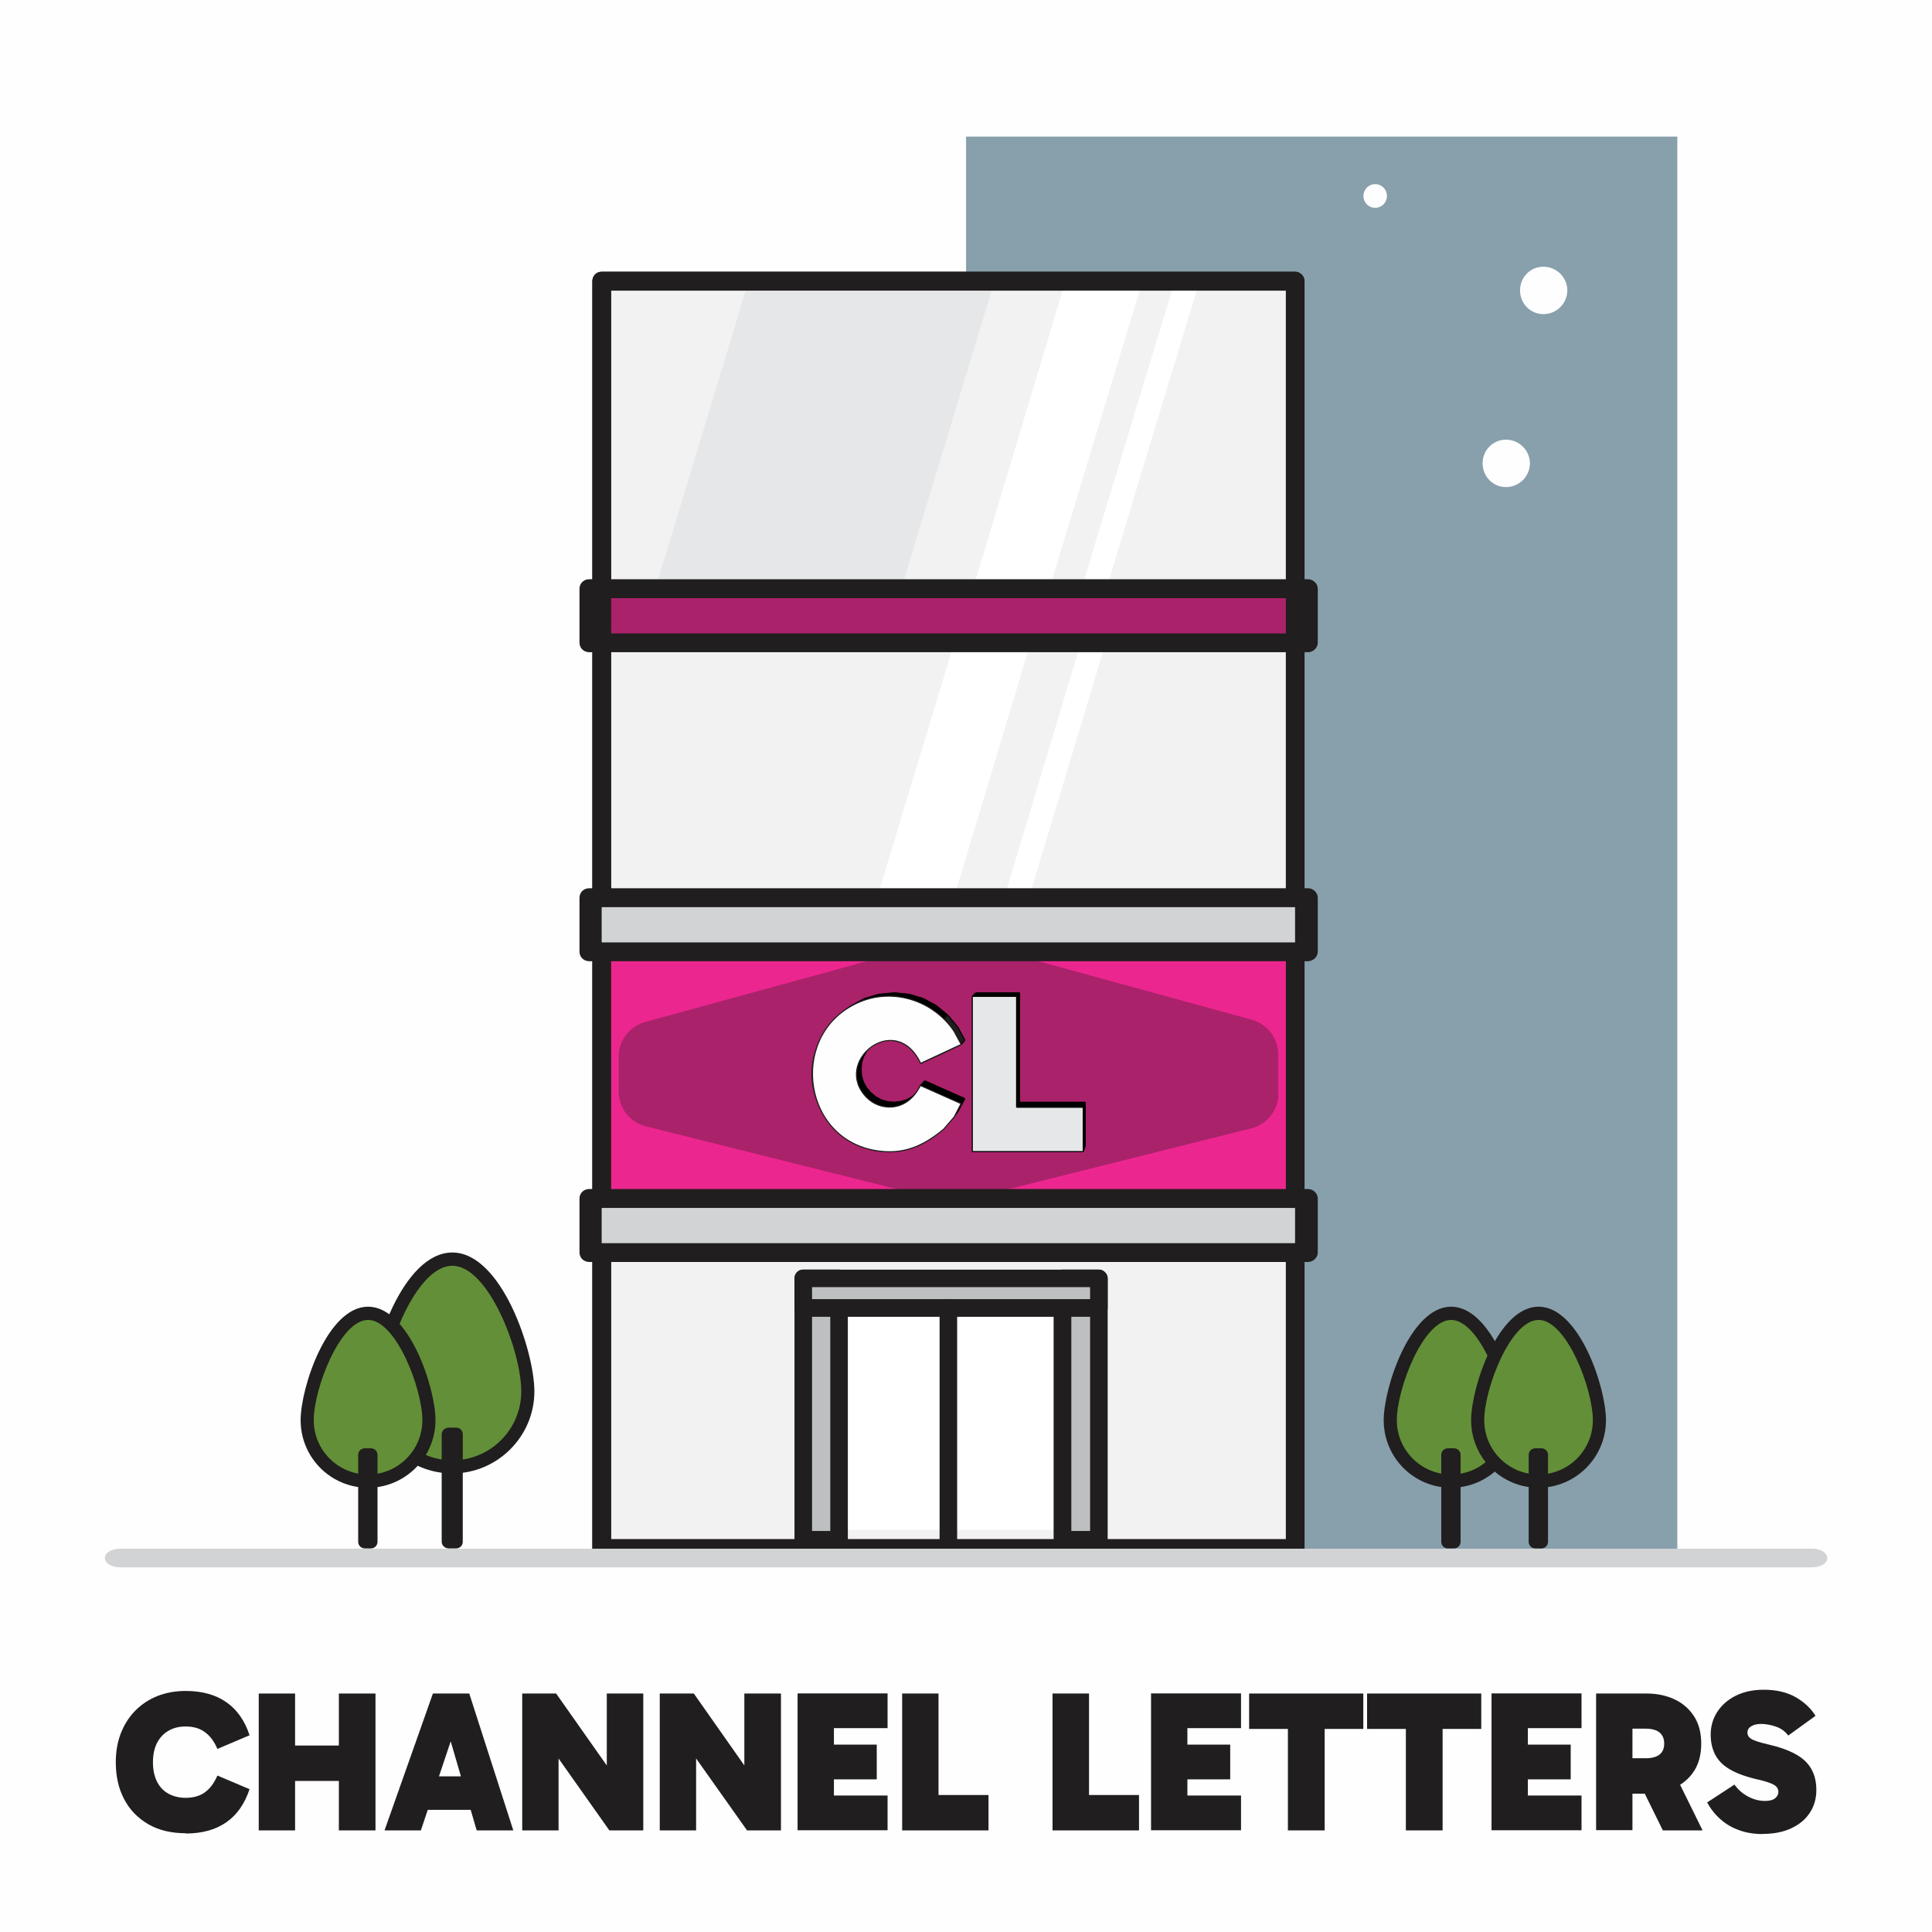 <?xml version="1.0" encoding="UTF-8"?>
<!DOCTYPE svg PUBLIC "-//W3C//DTD SVG 1.1//EN" "http://www.w3.org/Graphics/SVG/1.1/DTD/svg11.dtd">
<!-- Creator: CorelDRAW -->
<svg xmlns="http://www.w3.org/2000/svg" xml:space="preserve" width="5.208in" height="5.208in" version="1.1" style="shape-rendering:geometricPrecision; text-rendering:geometricPrecision; image-rendering:optimizeQuality; fill-rule:evenodd; clip-rule:evenodd"
viewBox="0 0 142.99 142.99"
 xmlns:xlink="http://www.w3.org/1999/xlink"
 xmlns:xodm="http://www.corel.com/coreldraw/odm/2003">
 <defs>
  <style type="text/css">
   <![CDATA[
    .str0 {stroke:#201E1E;stroke-width:0.01;stroke-miterlimit:2.613}
    .str2 {stroke:#201E1E;stroke-width:0.08;stroke-miterlimit:2.613}
    .str1 {stroke:black;stroke-width:0.08;stroke-miterlimit:2.613}
    .fil15 {fill:none;fill-rule:nonzero}
    .fil0 {fill:#FEFEFE}
    .fil13 {fill:#EC268F}
    .fil3 {fill:#FEFEFE;fill-rule:nonzero}
    .fil8 {fill:#E6E7E8;fill-rule:nonzero}
    .fil16 {fill:#D2D3D5;fill-rule:nonzero}
    .fil11 {fill:#BDBFC1;fill-rule:nonzero}
    .fil10 {fill:#AA226A;fill-rule:nonzero}
    .fil2 {fill:#889FAC;fill-rule:nonzero}
    .fil1 {fill:#201E1E;fill-rule:nonzero}
    .fil14 {fill:black;fill-rule:nonzero}
    .fil7 {fill:#3B3B3B;fill-rule:nonzero}
    .fil9 {fill:#544F49;fill-rule:nonzero}
    .fil4 {fill:#E7E7E7;fill-rule:nonzero}
    .fil6 {fill:#F2F2F2;fill-rule:nonzero}
    .fil5 {fill:white;fill-rule:nonzero}
    .fil12 {fill:#638F38;fill-rule:nonzero}
   ]]>
  </style>
 </defs>
 <g id="Layer_x0020_1">
  <rect class="fil0" x="0" y="0" width="142.99" height="142.99"/>
  <path class="fil1" d="M13.74 135.68c-1.07,0 -1.99,-0.22 -2.77,-0.67 -0.77,-0.45 -1.37,-1.06 -1.78,-1.85 -0.42,-0.79 -0.62,-1.7 -0.62,-2.74 0,-0.77 0.12,-1.48 0.37,-2.13 0.25,-0.64 0.6,-1.2 1.06,-1.67 0.46,-0.47 1,-0.83 1.64,-1.09 0.63,-0.25 1.34,-0.38 2.11,-0.38 1.21,0 2.21,0.28 3,0.83 0.79,0.55 1.37,1.37 1.72,2.45l-2.38 1.01c-0.23,-0.54 -0.53,-0.95 -0.91,-1.23 -0.38,-0.29 -0.86,-0.43 -1.44,-0.43 -0.48,0 -0.9,0.1 -1.26,0.31 -0.37,0.21 -0.65,0.51 -0.86,0.91 -0.2,0.4 -0.3,0.87 -0.3,1.43 0,0.56 0.1,1.03 0.3,1.43 0.2,0.4 0.49,0.7 0.86,0.9 0.37,0.2 0.79,0.3 1.26,0.3 0.58,0 1.07,-0.14 1.44,-0.42 0.38,-0.28 0.68,-0.69 0.91,-1.23l2.38 1.01c-0.36,1.08 -0.93,1.9 -1.72,2.45 -0.79,0.55 -1.79,0.83 -3,0.83z"/>
  <path id="_1" class="fil1" d="M25.08 135.47l0 -10.13 2.71 0 0 10.13 -2.71 0zm-5.93 0l0 -10.13 2.69 0 0 10.13 -2.69 0zm1.73 -3.66l0 -2.62 5.16 0 0 2.62 -5.16 0z"/>
  <path id="_2" class="fil1" d="M30.91 131.47l4.24 0 0 2.48 -4.24 0 0 -2.48zm-2.45 4l3.58 -10.13 2.69 0 3.26 10.13 -2.71 0 -2.42 -8.3 1.07 0 -2.78 8.3 -2.69 0z"/>
  <polygon id="_3" class="fil1" points="45.1,135.47 40.33,128.72 41.34,128.45 41.34,135.47 38.65,135.47 38.65,125.34 41.16,125.34 45.92,132.1 44.91,132.36 44.91,125.34 47.61,125.34 47.61,135.47 "/>
  <polygon id="_4" class="fil1" points="55.29,135.47 50.51,128.72 51.52,128.45 51.52,135.47 48.83,135.47 48.83,125.34 51.35,125.34 56.1,132.1 55.09,132.36 55.09,125.34 57.8,125.34 57.8,135.47 "/>
  <path id="_5" class="fil1" d="M60.67 131.69l0 -2.57 4.22 0 0 2.57 -4.22 0zm-0.04 -3.78l1.09 -1.19 0 7.55 -1.16 -1.38 5.13 0 0 2.57 -6.66 0 0 -10.13 6.66 0 0 2.57 -5.06 0z"/>
  <polygon id="_6" class="fil1" points="73.16,135.47 66.77,135.47 66.77,125.34 69.46,125.34 69.46,134.12 68.63,132.85 73.16,132.85 "/>
  <polygon id="_7" class="fil1" points="84.3,135.47 77.9,135.47 77.9,125.34 80.6,125.34 80.6,134.12 79.76,132.85 84.3,132.85 "/>
  <path id="_8" class="fil1" d="M86.83 131.69l0 -2.57 4.22 0 0 2.57 -4.22 0zm-0.04 -3.78l1.09 -1.19 0 7.55 -1.16 -1.38 5.13 0 0 2.57 -6.66 0 0 -10.13 6.66 0 0 2.57 -5.06 0z"/>
  <path id="_9" class="fil1" d="M95.32 135.47l0 -9.18 2.72 0 0 9.18 -2.72 0zm-2.87 -7.51l0 -2.62 8.45 0 0 2.62 -8.45 0z"/>
  <path id="_10" class="fil1" d="M104.05 135.47l0 -9.18 2.72 0 0 9.18 -2.72 0zm-2.87 -7.51l0 -2.62 8.45 0 0 2.62 -8.45 0z"/>
  <path id="_11" class="fil1" d="M112.03 131.69l0 -2.57 4.22 0 0 2.57 -4.22 0zm-0.04 -3.78l1.09 -1.19 0 7.55 -1.16 -1.38 5.13 0 0 2.57 -6.66 0 0 -10.13 6.66 0 0 2.57 -5.06 0z"/>
  <path id="_12" class="fil1" d="M118.13 135.47l0 -10.13 3.75 0c0.74,0 1.42,0.14 2.03,0.42 0.61,0.28 1.1,0.7 1.46,1.25 0.36,0.55 0.54,1.23 0.54,2.04 0,0.81 -0.18,1.49 -0.54,2.04 -0.36,0.55 -0.85,0.96 -1.46,1.24 -0.61,0.28 -1.29,0.42 -2.03,0.42l-1.7 0 0 -2.62 1.61 0c0.46,0 0.8,-0.09 1.03,-0.27 0.23,-0.18 0.35,-0.45 0.35,-0.82 0,-0.36 -0.12,-0.63 -0.35,-0.82 -0.23,-0.19 -0.58,-0.28 -1.03,-0.28l-1.62 0 0.65 -0.58 0 8.09 -2.69 0zm4.94 0l-1.99 -4.04 2.94 0 1.99 4.04 -2.94 0z"/>
  <path id="_13" class="fil1" d="M130.46 135.74c-0.63,0 -1.21,-0.09 -1.73,-0.28 -0.52,-0.18 -0.98,-0.45 -1.38,-0.8 -0.4,-0.35 -0.74,-0.77 -1,-1.26l2.02 -1.32c0.26,0.37 0.59,0.66 1,0.88 0.41,0.22 0.83,0.33 1.26,0.33 0.33,0 0.57,-0.06 0.74,-0.19 0.16,-0.13 0.25,-0.29 0.25,-0.48 0,-0.13 -0.04,-0.24 -0.11,-0.34 -0.07,-0.1 -0.22,-0.2 -0.44,-0.29 -0.22,-0.09 -0.54,-0.19 -0.95,-0.28 -0.87,-0.2 -1.57,-0.45 -2.08,-0.75 -0.52,-0.3 -0.88,-0.67 -1.1,-1.1 -0.22,-0.43 -0.33,-0.92 -0.33,-1.48 0,-0.61 0.16,-1.17 0.48,-1.67 0.32,-0.5 0.77,-0.9 1.36,-1.2 0.59,-0.3 1.29,-0.45 2.1,-0.45 0.91,0 1.69,0.18 2.33,0.54 0.64,0.36 1.14,0.83 1.49,1.39l-2.02 1.46c-0.23,-0.31 -0.53,-0.53 -0.91,-0.66 -0.38,-0.13 -0.75,-0.2 -1.09,-0.2 -0.31,0 -0.55,0.06 -0.74,0.17 -0.18,0.11 -0.28,0.27 -0.28,0.47 0,0.2 0.1,0.36 0.3,0.48 0.2,0.12 0.61,0.25 1.21,0.39 0.83,0.19 1.51,0.43 2.04,0.72 0.53,0.29 0.92,0.65 1.17,1.09 0.25,0.43 0.38,0.96 0.38,1.58 0,0.62 -0.16,1.18 -0.48,1.67 -0.32,0.49 -0.77,0.87 -1.37,1.15 -0.59,0.28 -1.3,0.42 -2.13,0.42z"/>
  <polygon class="fil2" points="71.5,115 124.14,115 124.14,10.11 71.5,10.11 "/>
  <path class="fil3" d="M113.23 34.29c0,0.97 -0.8,1.76 -1.77,1.76 -0.97,0 -1.73,-0.79 -1.73,-1.76 0,-0.97 0.76,-1.75 1.73,-1.75 0.97,0 1.77,0.79 1.77,1.75z"/>
  <polygon class="fil4" points="54.7,115.4 87.06,115.4 87.06,41.27 54.7,41.27 "/>
  <polygon class="fil5" points="84.8,88.69 80.64,88.69 87.38,70.34 91.6,70.34 "/>
  <polygon class="fil6" points="44.53,114.62 95.85,114.62 95.85,20.82 44.53,20.82 "/>
  <path class="fil7" d="M45.23 113.92l49.94 0 0 -92.41 -49.94 0 0 92.41zm50.63 1.39l-51.33 0c-0.4,0 -0.69,-0.31 -0.69,-0.7l0 -93.8c0,-0.39 0.3,-0.7 0.69,-0.7l51.33 0c0.35,0 0.69,0.31 0.69,0.7l0 93.8c0,0.39 -0.35,0.7 -0.69,0.7z"/>
  <polygon class="fil8" points="66.7,43.58 48.5,43.58 55.4,20.82 73.6,20.82 "/>
  <polygon class="fil5" points="69.43,70.34 63.73,70.34 70.62,47.58 76.27,47.58 "/>
  <polygon class="fil5" points="74.98,70.34 73.15,70.34 79.99,47.58 81.83,47.58 "/>
  <polygon class="fil9" points="52.72,88.69 44.53,88.69 45.08,70.34 58.22,70.34 "/>
  <polygon class="fil5" points="67.84,93.1 66.01,93.1 72.9,70.34 74.74,70.34 "/>
  <path class="fil1" d="M45.23 91.58l49.94 0 0 -2.61 -49.94 0 0 2.61zm50.63 1.39l-51.33 0c-0.4,0 -0.69,-0.31 -0.69,-0.7l0 -4c0,-0.39 0.3,-0.7 0.69,-0.7l51.33 0c0.35,0 0.69,0.31 0.69,0.7l0 4c0,0.39 -0.35,0.7 -0.69,0.7z"/>
  <polygon class="fil10" points="44.53,47.58 95.85,47.58 95.85,43.58 44.53,43.58 "/>
  <polygon class="fil5" points="59.45,113.23 81.35,113.23 81.35,94.61 59.45,94.61 "/>
  <polygon class="fil11" points="59.45,113.97 62.13,113.97 62.13,94.61 59.45,94.61 "/>
  <path class="fil1" d="M60.1 113.31l1.35 0 0 -18.05 -1.35 0 0 18.05zm2 1.31l-2.65 0c-0.37,0 -0.65,-0.29 -0.65,-0.65l0 -19.36c0,-0.36 0.28,-0.65 0.65,-0.65l2.65 0c0.37,0 0.65,0.29 0.65,0.65l0 19.36c0,0.36 -0.28,0.65 -0.65,0.65z"/>
  <polygon class="fil11" points="78.64,113.97 81.32,113.97 81.32,94.61 78.64,94.61 "/>
  <path class="fil1" d="M79.29 113.31l1.39 0 0 -18.05 -1.39 0 0 18.05zm2.04 1.31l-2.7 0c-0.37,0 -0.65,-0.29 -0.65,-0.65l0 -19.36c0,-0.36 0.28,-0.65 0.65,-0.65l2.7 0c0.33,0 0.65,0.29 0.65,0.65l0 19.36c0,0.36 -0.33,0.65 -0.65,0.65z"/>
  <polygon class="fil11" points="59.45,96.8 81.35,96.8 81.35,94.61 59.45,94.61 "/>
  <path class="fil1" d="M60.1 96.15l20.58 0 0 -0.89 -20.58 0 0 0.89zm21.23 1.31l-21.88 0c-0.37,0 -0.65,-0.29 -0.65,-0.65l0 -2.19c0,-0.36 0.28,-0.65 0.65,-0.65l21.88 0c0.33,0 0.65,0.29 0.65,0.65l0 2.19c0,0.36 -0.33,0.65 -0.65,0.65z"/>
  <path class="fil1" d="M70.19 114.62c-0.37,0 -0.65,-0.29 -0.65,-0.65l0 -17.17c0,-0.36 0.28,-0.65 0.65,-0.65 0.37,0 0.65,0.29 0.65,0.65l0 17.17c0,0.36 -0.28,0.65 -0.65,0.65z"/>
  <path class="fil1" d="M45.23 70.19l49.94 0 0 -2.61 -49.94 0 0 2.61zm50.63 1.39l-51.33 0c-0.4,0 -0.69,-0.31 -0.69,-0.7l0 -4c0,-0.39 0.3,-0.7 0.69,-0.7l51.33 0c0.35,0 0.69,0.31 0.69,0.7l0 4c0,0.39 -0.35,0.7 -0.69,0.7z"/>
  <path class="fil12" d="M39.06 102.98c0,3.08 -2.5,5.58 -5.58,5.58 -3.09,0 -5.58,-2.5 -5.58,-5.58 0,-3.08 2.5,-9.79 5.58,-9.79 3.08,0 5.58,6.71 5.58,9.79z"/>
  <path class="fil1" d="M33.48 93.68c-2.7,0 -5.1,6.32 -5.1,9.3 0,2.81 2.29,5.1 5.1,5.1 2.81,0 5.1,-2.28 5.1,-5.1 0,-2.98 -2.43,-9.3 -5.1,-9.3zm0 15.37c-3.36,0 -6.07,-2.72 -6.07,-6.07 0,-2.97 2.39,-10.28 6.07,-10.28 3.64,0 6.07,7.31 6.07,10.28 0,3.34 -2.74,6.07 -6.07,6.07z"/>
  <path class="fil1" d="M33.76 114.6l-0.55 0c-0.28,0 -0.52,-0.22 -0.52,-0.49l0 -7.96c0,-0.26 0.24,-0.49 0.52,-0.49l0.55 0c0.28,0 0.49,0.22 0.49,0.49l0 7.96c0,0.27 -0.21,0.49 -0.49,0.49z"/>
  <path class="fil12" d="M31.75 105.12c0,2.49 -2.01,4.51 -4.51,4.51 -2.5,0 -4.51,-2.02 -4.51,-4.51 0,-2.49 2.01,-7.91 4.51,-7.91 2.5,0 4.51,5.42 4.51,7.91z"/>
  <path class="fil1" d="M27.24 97.69c-2.08,0 -4.02,5.11 -4.02,7.42 0,2.22 1.8,4.02 4.02,4.02 2.22,0 4.02,-1.8 4.02,-4.02 0,-2.31 -1.94,-7.42 -4.02,-7.42zm0 12.42c-2.77,0 -4.99,-2.24 -4.99,-5 0,-2.42 1.98,-8.4 4.99,-8.4 3.02,0 4.99,5.98 4.99,8.4 0,2.76 -2.25,5 -4.99,5z"/>
  <path class="fil1" d="M27.45 114.6l-0.45 0c-0.28,0 -0.49,-0.22 -0.49,-0.49l0 -6.43c0,-0.27 0.21,-0.49 0.49,-0.49l0.45 0c0.28,0 0.49,0.22 0.49,0.49l0 6.43c0,0.27 -0.21,0.49 -0.49,0.49z"/>
  <rect class="fil13 str0" x="44.53" y="70.19" width="51.31" height="18.78"/>
  <path class="fil12" d="M111.91 105.12c0,2.49 -2.01,4.51 -4.51,4.51 -2.5,0 -4.51,-2.02 -4.51,-4.51 0,-2.49 2.01,-7.91 4.51,-7.91 2.5,0 4.51,5.42 4.51,7.91z"/>
  <path class="fil10" d="M94.6 80.95c0,-0.97 0,-1.94 0,-2.92 0,-1.19 -0.8,-2.24 -1.95,-2.56 -6.13,-1.68 -12.27,-3.36 -18.4,-5.04 -2.45,-0.67 -5.04,-0.67 -7.49,0 -6.34,1.74 -12.68,3.47 -19.02,5.21 -1.15,0.32 -1.95,1.36 -1.95,2.56 0,0.86 0,1.73 0,2.59 0,1.22 0.83,2.28 2.01,2.57 6.42,1.61 12.85,3.22 19.27,4.82 2.26,0.57 4.63,0.57 6.89,-0 6.22,-1.56 12.43,-3.11 18.65,-4.67 1.18,-0.3 2.01,-1.36 2.01,-2.57z"/>
  <path class="fil1" d="M107.4 97.69c-2.08,0 -4.02,5.11 -4.02,7.42 0,2.22 1.8,4.02 4.02,4.02 2.22,0 4.02,-1.8 4.02,-4.02 0,-2.31 -1.94,-7.42 -4.02,-7.42zm0 12.42c-2.77,0 -4.99,-2.24 -4.99,-5 0,-2.42 1.98,-8.4 4.99,-8.4 3.02,0 4.99,5.98 4.99,8.4 0,2.76 -2.25,5 -4.99,5z"/>
  <path class="fil1" d="M107.61 114.6l-0.45 0c-0.28,0 -0.49,-0.22 -0.49,-0.49l0 -6.43c0,-0.27 0.21,-0.49 0.49,-0.49l0.45 0c0.28,0 0.49,0.22 0.49,0.49l0 6.43c0,0.27 -0.21,0.49 -0.49,0.49z"/>
  <path class="fil12" d="M118.38 105.12c0,2.49 -2.01,4.51 -4.51,4.51 -2.5,0 -4.51,-2.02 -4.51,-4.51 0,-2.49 2.01,-7.91 4.51,-7.91 2.5,0 4.51,5.42 4.51,7.91z"/>
  <path class="fil1" d="M113.87 97.69c-2.08,0 -4.02,5.11 -4.02,7.42 0,2.22 1.8,4.02 4.02,4.02 2.22,0 4.02,-1.8 4.02,-4.02 0,-2.31 -1.94,-7.42 -4.02,-7.42zm0 12.42c-2.77,0 -4.99,-2.24 -4.99,-5 0,-2.42 1.98,-8.4 4.99,-8.4 3.02,0 4.99,5.98 4.99,8.4 0,2.76 -2.25,5 -4.99,5z"/>
  <path class="fil1" d="M114.08 114.6l-0.45 0c-0.28,0 -0.49,-0.22 -0.49,-0.49l0 -6.43c0,-0.27 0.21,-0.49 0.49,-0.49l0.45 0c0.28,0 0.49,0.22 0.49,0.49l0 6.43c0,0.27 -0.21,0.49 -0.49,0.49z"/>
  <path class="fil3" d="M102.65 14.51c0,0.48 -0.38,0.87 -0.87,0.87 -0.49,0 -0.87,-0.39 -0.87,-0.87 0,-0.49 0.38,-0.88 0.87,-0.88 0.49,0 0.87,0.39 0.87,0.88z"/>
  <polygon class="fil5" points="81.88,43.58 80.04,43.58 86.94,20.82 88.77,20.82 "/>
  <polygon class="fil5" points="77.66,43.58 72.01,43.58 78.85,20.82 84.56,20.82 "/>
  <path class="fil1" d="M45.23 113.92l49.94 0 0 -92.41 -49.94 0 0 92.41zm50.63 1.39l-51.33 0c-0.4,0 -0.69,-0.31 -0.69,-0.7l0 -93.8c0,-0.39 0.3,-0.7 0.69,-0.7l51.33 0c0.35,0 0.69,0.31 0.69,0.7l0 93.8c0,0.39 -0.35,0.7 -0.69,0.7z"/>
  <path class="fil1" d="M44.32 46.88l51.77 0 0 -2.61 -51.77 0 0 2.61zm52.49 1.39l-53.2 0c-0.41,0 -0.72,-0.31 -0.72,-0.7l0 -4c0,-0.39 0.31,-0.7 0.72,-0.7l53.2 0c0.36,0 0.72,0.31 0.72,0.7l0 4c0,0.39 -0.36,0.7 -0.72,0.7z"/>
  <path class="fil1" d="M63.02 74.42c1.68,-0.91 3.42,-1.3 5.31,-0.52 1.52,0.63 2.36,1.75 3.09,3.09 -0.59,0.67 -2.39,1.3 -3.27,1.71 -1.48,-3.13 -5.41,-1.43 -4.24,1.38 0.8,1.94 3.33,1.75 3.98,0.73l0.55 -0.82 2.97 1.32c-1.42,2.64 -3.55,4.43 -6.75,3.82 -4.24,-0.82 -7.02,-6.96 -1.64,-10.71zm17.15 10.82c-2.74,0 -5.47,0 -8.21,0l0 -11.49 0.53 -0.26 2.97 0 0 8.09 4.86 0c0,1.01 0.16,2.8 -0.15,3.66z"/>
  <polygon class="fil14" points="63.02,74.42 63.98,73.9 63.6,74.16 62.63,74.69 "/>
  <polygon class="fil14" points="63.98,73.9 65.02,73.59 64.66,73.85 63.6,74.16 "/>
  <polygon class="fil14" points="65.02,73.59 66.15,73.48 65.81,73.74 64.66,73.85 "/>
  <polygon class="fil14" points="66.15,73.48 67.29,73.59 66.95,73.85 65.81,73.74 "/>
  <polygon class="fil14" points="67.29,73.59 68.33,73.9 68.01,74.16 66.95,73.85 "/>
  <polygon class="fil14" points="68.33,73.9 69.29,74.42 68.98,74.69 68.01,74.16 "/>
  <polygon class="fil14" points="69.29,74.42 70.16,75.14 69.87,75.43 68.98,74.69 "/>
  <polygon class="fil1" points="70.16,75.14 70.89,76.02 70.61,76.32 69.87,75.43 "/>
  <polygon class="fil1" points="70.89,76.02 71.41,76.99 71.14,77.3 70.61,76.32 "/>
  <polygon class="fil14" points="64.42,77.45 64.13,77.81 63.75,78.13 64.07,77.75 "/>
  <polygon class="fil14" points="64.13,77.81 63.9,78.22 63.53,78.54 63.75,78.13 "/>
  <polygon class="fil14" points="63.9,78.22 63.77,78.66 63.39,79 63.53,78.54 "/>
  <polygon class="fil14" points="63.77,78.66 63.73,79.15 63.34,79.49 63.39,79 "/>
  <polygon class="fil14" points="63.73,79.15 63.77,79.63 63.39,79.98 63.34,79.49 "/>
  <polygon class="fil14" points="63.77,79.63 63.9,80.08 63.53,80.43 63.39,79.98 "/>
  <polygon class="fil14" points="63.9,80.08 64.13,80.49 63.75,80.85 63.53,80.43 "/>
  <polygon class="fil14" points="64.13,80.49 64.44,80.86 64.07,81.23 63.75,80.85 "/>
  <polygon class="fil14" points="64.44,80.86 64.81,81.17 64.45,81.54 64.07,81.23 "/>
  <polygon class="fil14" points="64.81,81.17 65.22,81.4 64.86,81.77 64.45,81.54 "/>
  <polygon class="fil14" points="65.22,81.4 65.67,81.53 65.32,81.9 64.86,81.77 "/>
  <polygon class="fil14" points="65.67,81.53 66.15,81.58 65.81,81.95 65.32,81.9 "/>
  <polygon class="fil14" points="66.15,81.58 66.64,81.53 66.3,81.9 65.81,81.95 "/>
  <polygon class="fil14" points="66.64,81.53 67.09,81.4 66.75,81.77 66.3,81.9 "/>
  <polygon class="fil14" points="67.09,81.4 67.5,81.17 67.17,81.54 66.75,81.77 "/>
  <polygon class="fil14" points="67.5,81.17 67.78,80.93 67.55,81.23 67.17,81.54 "/>
  <polygon class="fil14" points="68.44,79.99 71.41,81.31 71.13,81.68 68.12,80.34 "/>
  <polygon class="fil14" points="71.41,81.31 70.89,82.28 70.61,82.66 71.13,81.68 "/>
  <polygon class="fil15" points="69.87,83.55 68.98,84.29 68.01,84.81 66.95,85.13 65.81,85.23 64.66,85.13 63.6,84.81 62.63,84.29 61.74,83.55 61.01,82.66 60.48,81.69 60.17,80.63 60.06,79.49 60.17,78.34 60.48,77.28 61.01,76.31 61.74,75.43 62.63,74.69 63.6,74.16 64.66,73.85 65.81,73.74 66.95,73.85 68.01,74.16 68.98,74.69 69.87,75.43 70.61,76.32 71.14,77.3 68.15,78.7 67.91,78.2 67.55,77.75 67.17,77.43 66.75,77.21 66.3,77.07 65.81,77.03 65.32,77.07 64.86,77.21 64.45,77.43 64.42,77.45 64.07,77.75 63.75,78.13 63.53,78.54 63.39,79 63.34,79.49 63.39,79.98 63.53,80.43 63.75,80.85 64.07,81.23 64.45,81.54 64.86,81.77 65.32,81.9 65.81,81.95 66.3,81.9 66.75,81.77 67.17,81.54 67.55,81.23 67.78,80.93 67.89,80.81 68.12,80.34 71.13,81.68 70.61,82.66 "/>
  <polygon class="fil14" points="72.22,73.48 75.46,73.48 75.24,73.74 71.96,73.74 "/>
  <polygon class="fil14" points="75.46,73.48 75.46,81.58 75.24,81.95 75.24,73.74 "/>
  <polygon class="fil14" points="75.46,81.58 80.32,81.58 80.17,81.95 75.24,81.95 "/>
  <polygon class="fil14" points="80.32,81.58 80.32,84.81 80.17,85.23 80.17,81.95 "/>
  <polygon class="fil8" points="71.96,73.74 75.24,73.74 75.24,81.95 80.17,81.95 80.17,85.23 71.96,85.23 "/>
  <g>
   <line class="fil15 str1" x1="63.02" y1="74.42" x2="63.98" y2= "73.9" />
  </g>
  <g>
   <line class="fil15 str1" x1="63.98" y1="73.9" x2="65.02" y2= "73.59" />
  </g>
  <g>
   <line class="fil15 str1" x1="65.02" y1="73.59" x2="66.15" y2= "73.48" />
  </g>
  <g>
   <line class="fil15 str1" x1="66.15" y1="73.48" x2="67.29" y2= "73.59" />
  </g>
  <g>
   <line class="fil15 str1" x1="67.29" y1="73.59" x2="68.33" y2= "73.9" />
  </g>
  <g>
   <line class="fil15 str1" x1="68.33" y1="73.9" x2="69.29" y2= "74.42" />
  </g>
  <g>
   <line class="fil15 str1" x1="69.29" y1="74.42" x2="70.16" y2= "75.14" />
  </g>
  <g>
   <line class="fil15 str1" x1="70.16" y1="75.14" x2="70.89" y2= "76.02" />
  </g>
  <g>
   <line class="fil15 str1" x1="70.89" y1="76.02" x2="71.41" y2= "76.99" />
  </g>
  <g>
   <line class="fil15 str1" x1="64.42" y1="77.45" x2="64.13" y2= "77.81" />
  </g>
  <g>
   <line class="fil15 str1" x1="64.13" y1="77.81" x2="63.9" y2= "78.22" />
  </g>
  <g>
   <line class="fil15 str1" x1="63.9" y1="78.22" x2="63.77" y2= "78.66" />
  </g>
  <g>
   <line class="fil15 str1" x1="63.77" y1="78.66" x2="63.73" y2= "79.15" />
  </g>
  <g>
   <line class="fil15 str1" x1="63.73" y1="79.15" x2="63.77" y2= "79.63" />
  </g>
  <g>
   <line class="fil15 str1" x1="63.77" y1="79.63" x2="63.9" y2= "80.08" />
  </g>
  <g>
   <line class="fil15 str1" x1="63.9" y1="80.08" x2="64.13" y2= "80.49" />
  </g>
  <g>
   <line class="fil15 str1" x1="64.13" y1="80.49" x2="64.44" y2= "80.86" />
  </g>
  <g>
   <line class="fil15 str1" x1="64.44" y1="80.86" x2="64.81" y2= "81.17" />
  </g>
  <g>
   <line class="fil15 str1" x1="64.81" y1="81.17" x2="65.22" y2= "81.4" />
  </g>
  <g>
   <line class="fil15 str1" x1="65.22" y1="81.4" x2="65.67" y2= "81.53" />
  </g>
  <g>
   <line class="fil15 str1" x1="65.67" y1="81.53" x2="66.15" y2= "81.58" />
  </g>
  <g>
   <line class="fil15 str1" x1="66.15" y1="81.58" x2="66.64" y2= "81.53" />
  </g>
  <g>
   <line class="fil15 str1" x1="66.64" y1="81.53" x2="67.09" y2= "81.4" />
  </g>
  <g>
   <line class="fil15 str1" x1="67.09" y1="81.4" x2="67.5" y2= "81.17" />
  </g>
  <g>
   <line class="fil15 str1" x1="67.5" y1="81.17" x2="67.78" y2= "80.93" />
  </g>
  <g>
   <line class="fil15 str1" x1="68.44" y1="79.99" x2="71.41" y2= "81.31" />
  </g>
  <g>
   <line class="fil15 str1" x1="71.41" y1="81.31" x2="70.89" y2= "82.28" />
  </g>
  <g>
   <line class="fil15 str1" x1="72.22" y1="73.48" x2="75.46" y2= "73.48" />
  </g>
  <g>
   <line class="fil15 str1" x1="75.46" y1="73.48" x2="75.46" y2= "81.58" />
  </g>
  <g>
   <line class="fil15 str1" x1="75.46" y1="81.58" x2="80.32" y2= "81.58" />
  </g>
  <g>
   <line class="fil15 str1" x1="80.32" y1="81.58" x2="80.32" y2= "84.81" />
  </g>
  <g>
   <line class="fil15 str1" x1="65.81" y1="85.23" x2="64.66" y2= "85.13" />
  </g>
  <g>
   <line class="fil15 str1" x1="64.66" y1="85.13" x2="63.6" y2= "84.81" />
  </g>
  <g>
   <line class="fil15 str1" x1="63.6" y1="84.81" x2="62.63" y2= "84.29" />
  </g>
  <g>
   <line class="fil15 str1" x1="62.63" y1="84.29" x2="61.74" y2= "83.55" />
  </g>
  <g>
   <line class="fil15 str1" x1="61.74" y1="75.43" x2="62.63" y2= "74.69" />
  </g>
  <g>
   <line class="fil15 str1" x1="62.63" y1="74.69" x2="63.6" y2= "74.16" />
  </g>
  <g>
   <line class="fil15 str1" x1="63.6" y1="74.16" x2="64.66" y2= "73.85" />
  </g>
  <g>
   <line class="fil15 str1" x1="64.66" y1="73.85" x2="65.81" y2= "73.74" />
  </g>
  <g>
   <line class="fil15 str1" x1="65.81" y1="73.74" x2="66.95" y2= "73.85" />
  </g>
  <g>
   <line class="fil15 str1" x1="66.95" y1="73.85" x2="68.01" y2= "74.16" />
  </g>
  <g>
   <line class="fil15 str1" x1="68.01" y1="74.16" x2="68.98" y2= "74.69" />
  </g>
  <g>
   <line class="fil15 str1" x1="68.98" y1="74.69" x2="69.87" y2= "75.43" />
  </g>
  <g>
   <line class="fil15 str1" x1="69.87" y1="75.43" x2="70.61" y2= "76.32" />
  </g>
  <g>
   <line class="fil15 str1" x1="70.61" y1="76.32" x2="71.14" y2= "77.3" />
  </g>
  <g>
   <line class="fil15 str1" x1="71.14" y1="77.3" x2="68.15" y2= "78.7" />
  </g>
  <g>
   <line class="fil15 str1" x1="64.07" y1="77.75" x2="63.75" y2= "78.13" />
  </g>
  <g>
   <line class="fil15 str1" x1="63.75" y1="78.13" x2="63.53" y2= "78.54" />
  </g>
  <g>
   <line class="fil15 str1" x1="63.53" y1="78.54" x2="63.39" y2= "79" />
  </g>
  <g>
   <line class="fil15 str1" x1="63.39" y1="79" x2="63.34" y2= "79.49" />
  </g>
  <g>
   <line class="fil15 str1" x1="63.34" y1="79.49" x2="63.39" y2= "79.98" />
  </g>
  <g>
   <line class="fil15 str1" x1="63.39" y1="79.98" x2="63.53" y2= "80.43" />
  </g>
  <g>
   <line class="fil15 str1" x1="63.53" y1="80.43" x2="63.75" y2= "80.85" />
  </g>
  <g>
   <line class="fil15 str1" x1="63.75" y1="80.85" x2="64.07" y2= "81.23" />
  </g>
  <g>
   <line class="fil15 str1" x1="64.07" y1="81.23" x2="64.45" y2= "81.54" />
  </g>
  <g>
   <line class="fil15 str1" x1="64.45" y1="81.54" x2="64.86" y2= "81.77" />
  </g>
  <g>
   <line class="fil15 str1" x1="64.86" y1="81.77" x2="65.32" y2= "81.9" />
  </g>
  <g>
   <line class="fil15 str1" x1="65.32" y1="81.9" x2="65.81" y2= "81.95" />
  </g>
  <g>
   <line class="fil15 str1" x1="65.81" y1="81.95" x2="66.3" y2= "81.9" />
  </g>
  <g>
   <line class="fil15 str1" x1="66.3" y1="81.9" x2="66.75" y2= "81.77" />
  </g>
  <g>
   <line class="fil15 str1" x1="66.75" y1="81.77" x2="67.17" y2= "81.54" />
  </g>
  <g>
   <line class="fil15 str1" x1="67.17" y1="81.54" x2="67.55" y2= "81.23" />
  </g>
  <g>
   <line class="fil15 str1" x1="67.89" y1="80.81" x2="68.12" y2= "80.34" />
  </g>
  <g>
   <line class="fil15 str1" x1="68.12" y1="80.34" x2="71.13" y2= "81.68" />
  </g>
  <g>
   <line class="fil15 str1" x1="71.13" y1="81.68" x2="70.61" y2= "82.66" />
  </g>
  <g>
   <line class="fil15 str1" x1="63.02" y1="74.42" x2="62.63" y2= "74.69" />
  </g>
  <g>
   <line class="fil15 str1" x1="71.41" y1="76.99" x2="71.14" y2= "77.3" />
  </g>
  <g>
   <line class="fil15 str1" x1="68.44" y1="79.99" x2="68.12" y2= "80.34" />
  </g>
  <g>
   <line class="fil15 str1" x1="71.41" y1="81.31" x2="71.13" y2= "81.68" />
  </g>
  <g>
   <line class="fil15 str1" x1="70.89" y1="82.28" x2="70.61" y2= "82.66" />
  </g>
  <g>
   <line class="fil15 str1" x1="71.96" y1="73.74" x2="75.24" y2= "73.74" />
  </g>
  <g>
   <line class="fil15 str1" x1="75.24" y1="73.74" x2="75.24" y2= "81.95" />
  </g>
  <g>
   <line class="fil15 str1" x1="75.24" y1="81.95" x2="80.17" y2= "81.95" />
  </g>
  <g>
   <line class="fil15 str1" x1="80.17" y1="81.95" x2="80.17" y2= "85.23" />
  </g>
  <g>
   <line class="fil15 str1" x1="80.17" y1="85.23" x2="71.96" y2= "85.23" />
  </g>
  <g>
   <line class="fil15 str1" x1="71.96" y1="85.23" x2="71.96" y2= "73.74" />
  </g>
  <g>
   <line class="fil15 str1" x1="75.46" y1="73.48" x2="75.24" y2= "73.74" />
  </g>
  <g>
   <line class="fil15 str1" x1="72.22" y1="73.48" x2="71.96" y2= "73.74" />
  </g>
  <g>
   <line class="fil15 str1" x1="75.46" y1="81.58" x2="75.24" y2= "81.95" />
  </g>
  <g>
   <line class="fil15 str1" x1="80.32" y1="81.58" x2="80.17" y2= "81.95" />
  </g>
  <g>
   <line class="fil15 str1" x1="80.32" y1="84.81" x2="80.17" y2= "85.23" />
  </g>
  <g>
   <line class="fil15 str1" x1="64.42" y1="77.45" x2="64.07" y2= "77.75" />
  </g>
  <g>
   <line class="fil15 str1" x1="67.55" y1="81.23" x2="67.78" y2= "80.93" />
  </g>
  <g>
   <line class="fil15 str1" x1="67.78" y1="80.93" x2="67.89" y2= "80.81" />
  </g>
  <g>
   <path class="fil3" d="M69.87 83.55c-1.54,1.28 -3.06,1.99 -5.21,1.58 -5.44,-1.05 -6.23,-8.82 -1,-10.99 2.47,-1.02 5.4,-0.11 6.95,2.18l0.53 0.98 -3 1.4c-1.87,-3.96 -6.6,-0.08 -3.98,2.54 0.48,0.48 1.13,0.72 1.78,0.69 0.81,-0.03 1.63,-0.49 2.18,-1.59l3.01 1.34 -0.51 0.99 -0.76 0.88z"/>
   <path id="_1_0" class="fil15 str2" d="M69.87 83.55c-1.54,1.28 -3.06,1.99 -5.21,1.58 -5.44,-1.05 -6.23,-8.82 -1,-10.99 2.47,-1.02 5.4,-0.11 6.95,2.18l0.53 0.98 -3 1.4c-1.87,-3.96 -6.6,-0.08 -3.98,2.54 0.48,0.48 1.13,0.72 1.78,0.69 0.81,-0.03 1.63,-0.49 2.18,-1.59l3.01 1.34 -0.51 0.99 -0.76 0.88z"/>
  </g>
  <polygon class="fil16" points="44.53,70.45 95.85,70.45 95.85,66.45 44.53,66.45 "/>
  <path class="fil1" d="M44.32 69.75l51.77 0 0 -2.61 -51.77 0 0 2.61zm52.49 1.39l-53.2 0c-0.41,0 -0.72,-0.31 -0.72,-0.7l0 -4c0,-0.39 0.31,-0.7 0.72,-0.7l53.2 0c0.36,0 0.72,0.31 0.72,0.7l0 4c0,0.39 -0.36,0.7 -0.72,0.7z"/>
  <polygon class="fil16" points="44.53,92.71 95.85,92.71 95.85,88.71 44.53,88.71 "/>
  <path class="fil1" d="M44.32 92.01l51.77 0 0 -2.61 -51.77 0 0 2.61zm52.49 1.39l-53.2 0c-0.41,0 -0.72,-0.31 -0.72,-0.7l0 -4c0,-0.39 0.31,-0.7 0.72,-0.7l53.2 0c0.36,0 0.72,0.31 0.72,0.7l0 4c0,0.39 -0.36,0.7 -0.72,0.7z"/>
  <path class="fil3" d="M116 21.49c0,0.97 -0.8,1.76 -1.77,1.76 -0.97,0 -1.73,-0.79 -1.73,-1.76 0,-0.97 0.76,-1.75 1.73,-1.75 0.97,0 1.77,0.79 1.77,1.75z"/>
  <path class="fil16" d="M135.24 115.31c0,0.4 -0.5,0.69 -1.13,0.69l-125.22 0c-0.63,0 -1.13,-0.3 -1.13,-0.69 0,-0.4 0.5,-0.69 1.13,-0.69l125.22 0c0.63,0 1.13,0.3 1.13,0.69z"/>
 </g>
</svg>
